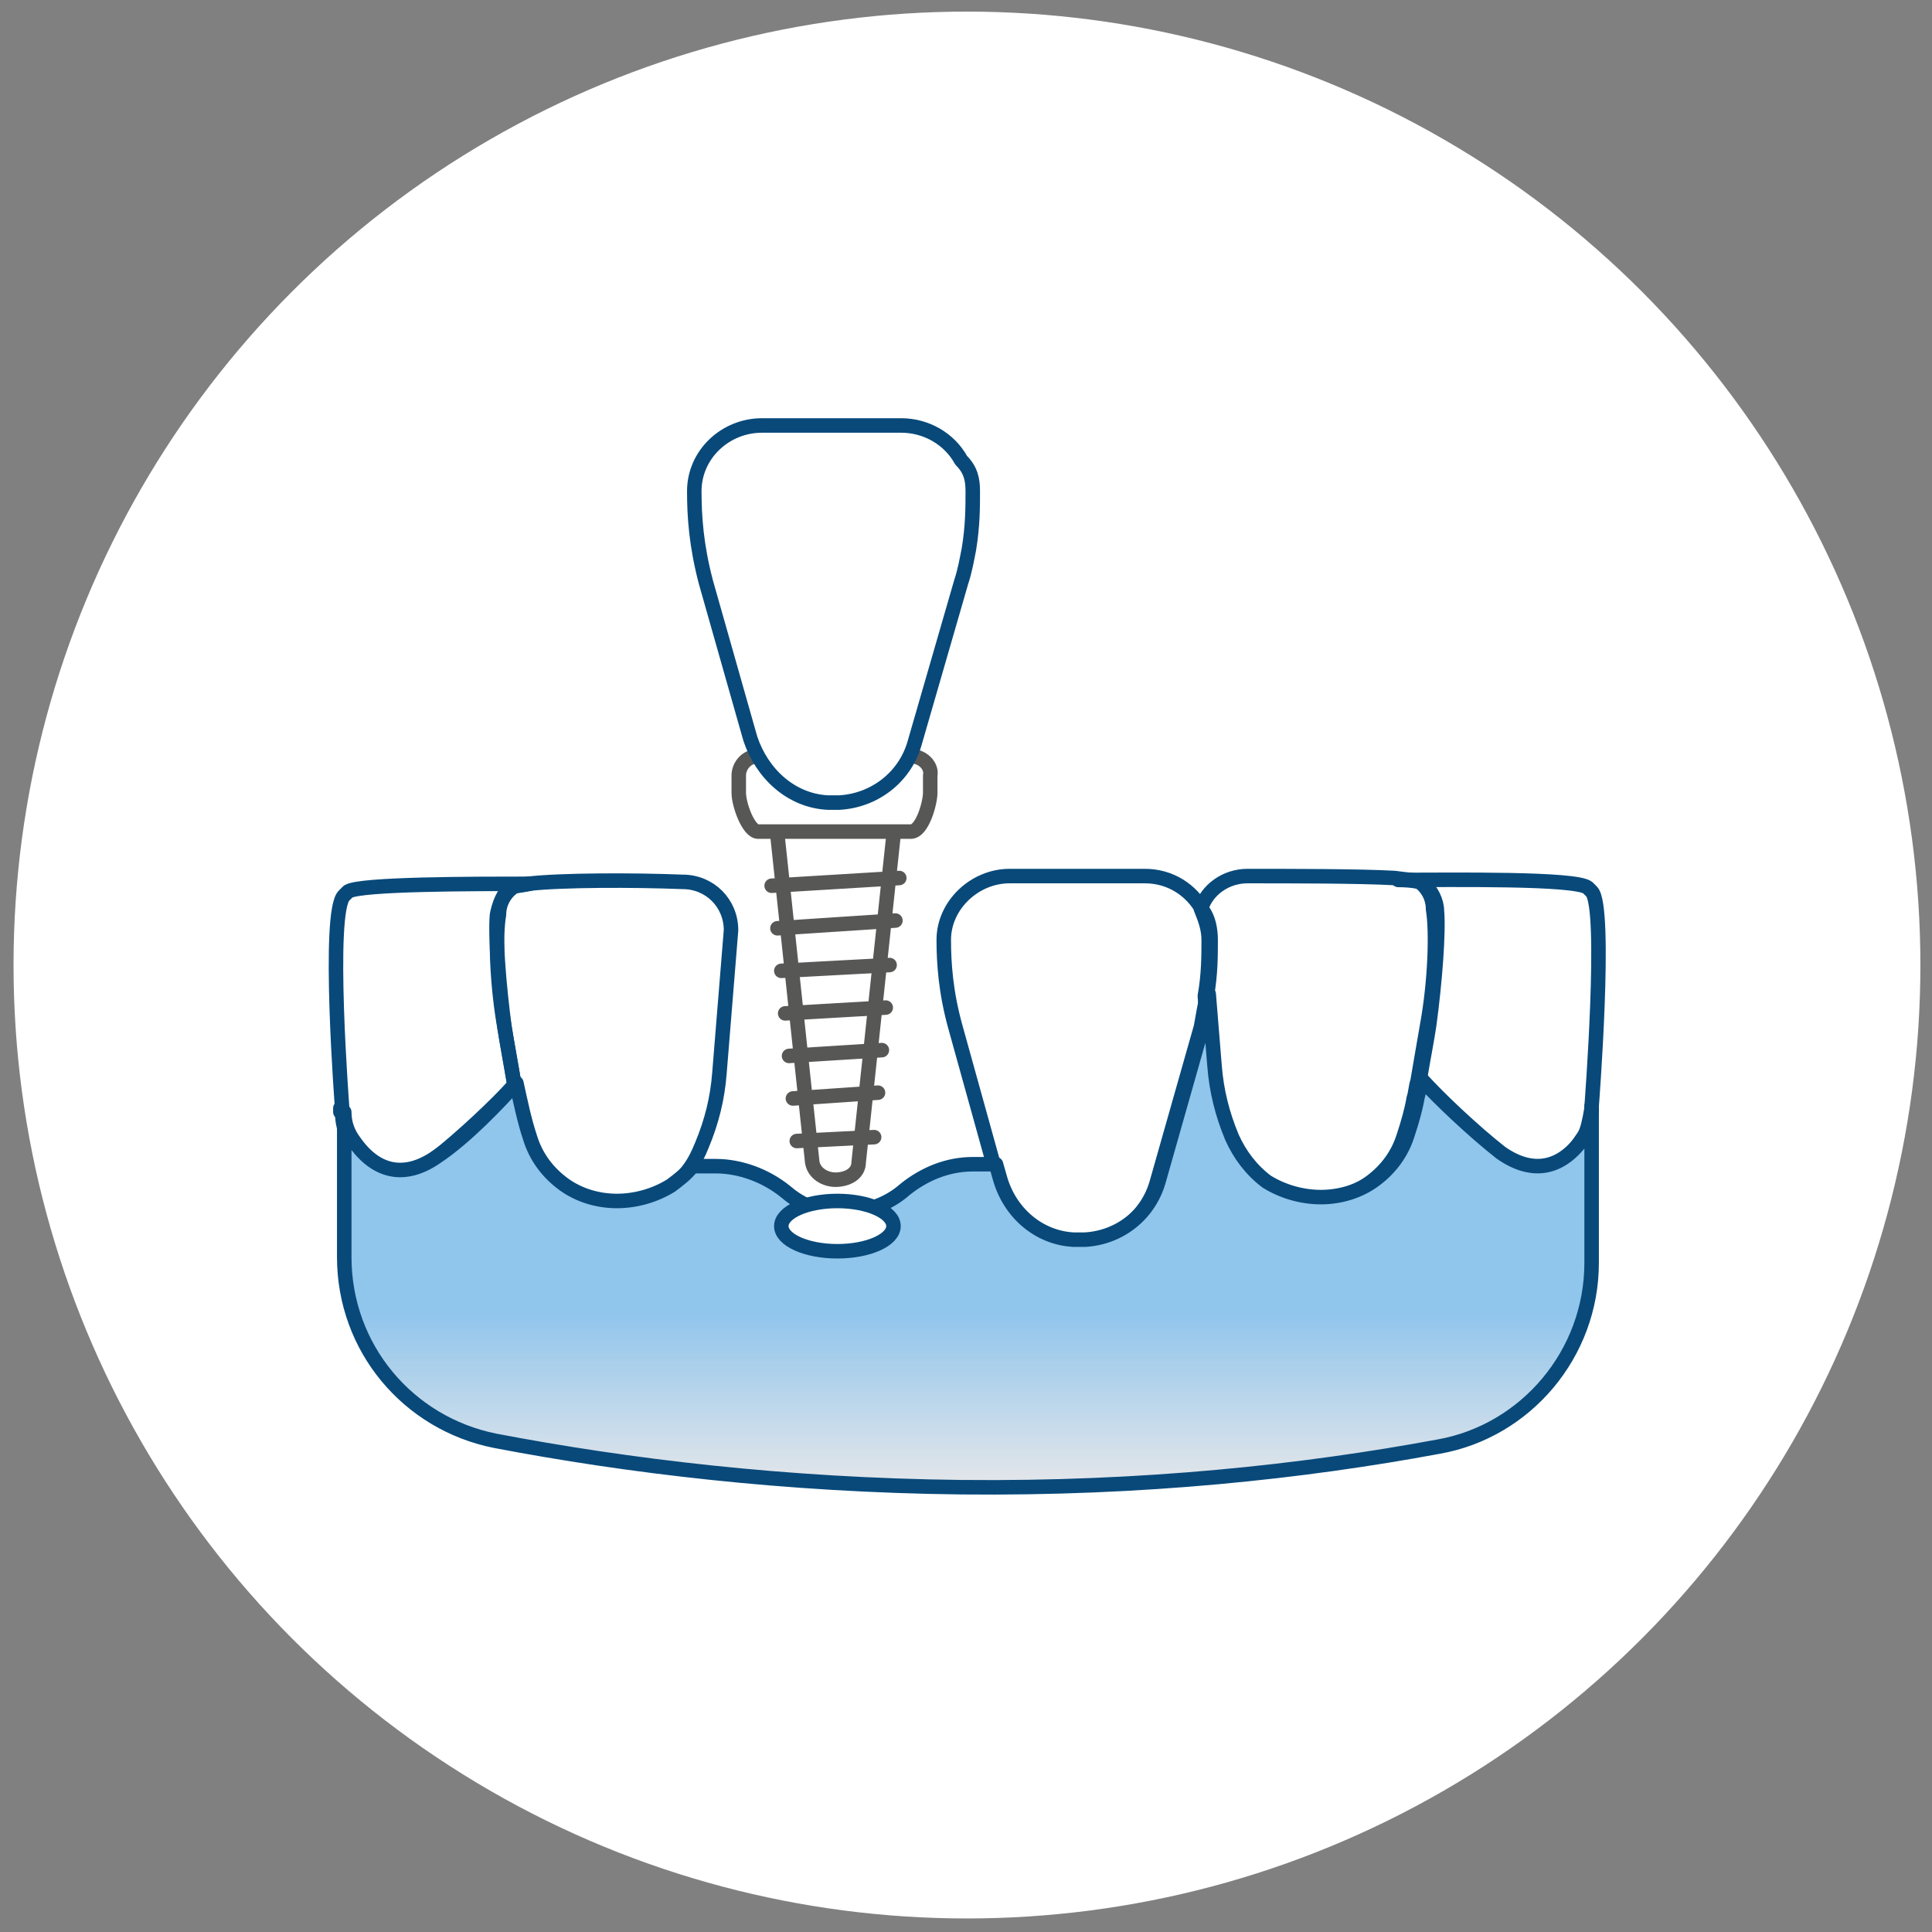 <svg xmlns="http://www.w3.org/2000/svg" xmlns:xlink="http://www.w3.org/1999/xlink" id="Layer_1" x="0px" y="0px" viewBox="0 0 99.9 99.9" style="enable-background:new 0 0 99.9 99.9;" xml:space="preserve"><rect x="0" y="0" width="99.9" height="99.9" fill="#808080" stroke="none"/>  <style type="text/css">	.st0{fill:#FFFFFF;}	.st1{fill:none;stroke:#08497A;stroke-width:0.75;stroke-linecap:round;stroke-linejoin:round;stroke-miterlimit:10;}	.st2{fill:url(#XMLID_00000070094464622803712450000005690934021535659685_);}	.st3{fill:#FFFFFF;stroke:#08497A;stroke-width:0.75;stroke-linecap:round;stroke-linejoin:round;stroke-miterlimit:10;}	.st4{fill:none;stroke:#575756;stroke-width:0.75;stroke-linecap:round;stroke-miterlimit:10;}	.st5{fill:none;stroke:#575756;stroke-width:0.75;stroke-linecap:round;stroke-linejoin:round;stroke-miterlimit:10;}</style>  <circle class="st0" cx="50" cy="49.9" r="49.3"></circle>  <path id="XMLID_206_" class="st0" d="M37.8,48.1l-0.6,7.4c-0.1,1.3-0.4,2.5-0.9,3.7c-0.2,0.5-0.4,0.9-0.7,1.3 c-0.3,0.4-0.7,0.7-1.1,1c-0.8,0.5-1.8,0.8-2.8,0.8c-1,0-2-0.3-2.8-0.9c-0.8-0.6-1.4-1.4-1.7-2.4C27,58,26.8,57,26.6,56.1 c-0.2-1.2-0.4-2.2-0.5-2.9c-0.3-2.2-0.5-4.8-0.4-5.9c0.1-0.5,0.3-1.1,0.7-1.4c0.1-0.1,0.4-0.1,0.9-0.2c1.7-0.2,5.5-0.2,8-0.1 C36.7,45.6,37.8,46.7,37.8,48.1z"></path>  <path id="XMLID_156_" class="st0" d="M26.1,53.2c0.1,0.6,0.3,1.7,0.5,2.9c-0.9,1-2.7,2.7-4.1,3.8c-1.7,1.2-3.2,0.8-4.3-0.8 c-0.3-0.4-0.5-0.9-0.5-1.5v-0.2c0,0-0.8-10.3,0.1-11.1c0.1-0.1,0.1-0.1,0.2-0.2c0.6-0.4,6.5-0.4,9.4-0.4c-0.5,0.1-0.8,0.1-0.9,0.2 c-0.4,0.3-0.7,0.8-0.7,1.4C25.6,48.4,25.7,51,26.1,53.2z"></path>  <path id="XMLID_100_" class="st0" d="M73.8,53c-0.1,0.6-0.3,1.7-0.5,2.9c-0.1,0.3-0.1,0.6-0.2,0.9c-0.1,0.6-0.3,1.3-0.5,1.9 c-0.3,1-0.9,1.8-1.7,2.4c-0.8,0.6-1.8,0.9-2.8,0.9c-1,0-2-0.3-2.8-0.8c-0.8-0.5-1.4-1.3-1.8-2.3c-0.5-1.2-0.8-2.4-0.9-3.7l-0.3-3.7 v0c0.2-1.1,0.2-2.1,0.2-2.9c0-0.6-0.2-1.1-0.4-1.6c0.3-1,1.3-1.7,2.4-1.7c2.3,0,5.8,0,7.6,0.1h0c0.7,0.1,1.1,0.1,1.3,0.2 c0.4,0.3,0.7,0.8,0.7,1.4C74.3,48.2,74.2,50.8,73.8,53z"></path>  <path id="XMLID_91_" class="st0" d="M82.3,57.2v0.2c0,0.6-0.2,1.1-0.5,1.5c-1.1,1.7-2.6,2-4.3,0.8c-1.5-1-3.2-2.8-4.1-3.8 c0.2-1.2,0.4-2.2,0.5-2.9c0.3-2.2,0.5-4.8,0.4-5.9c0-0.5-0.3-1.1-0.7-1.4c-0.1-0.1-0.6-0.2-1.3-0.2c2.8,0,9.2-0.1,9.8,0.4 c0.1,0.1,0.1,0.1,0.2,0.2C83.1,46.9,82.3,57.2,82.3,57.2z"></path>  <path id="XMLID_79_" class="st0" d="M62.6,48.6c0,0.8,0,1.8-0.2,2.9v0c-0.1,0.5-0.2,1-0.3,1.6l-2.3,8.1c-0.5,1.7-2,2.9-3.8,3 c-0.1,0-0.2,0-0.3,0c-0.1,0-0.2,0-0.3,0c-1.8-0.1-3.3-1.4-3.8-3.2l-0.2-0.7l-2-7.2c-0.5-1.8-0.6-3.3-0.6-4.5c0-1.8,1.6-3.3,3.4-3.3 h7c1.3,0,2.4,0.7,3,1.8C62.5,47.5,62.6,48.1,62.6,48.6z"></path>  <path id="XMLID_254_" class="st1" d="M37.8,48.1l-0.6,7.4c-0.1,1.3-0.4,2.5-0.9,3.7c-0.2,0.5-0.4,0.9-0.7,1.3 c-0.3,0.4-0.7,0.7-1.1,1c-0.8,0.5-1.8,0.8-2.8,0.8c-1,0-2-0.3-2.8-0.9c-0.8-0.6-1.4-1.4-1.7-2.4C27,58,26.8,57,26.6,56.1 c-0.2-1.2-0.4-2.2-0.5-2.9c-0.3-2.2-0.5-4.8-0.4-5.9c0.1-0.5,0.3-1.1,0.7-1.4c0.1-0.1,0.4-0.1,0.9-0.2c1.7-0.2,5.5-0.2,8-0.1 C36.7,45.6,37.8,46.7,37.8,48.1z"></path>  <path id="XMLID_252_" class="st1" d="M26.1,53.2c0.1,0.6,0.3,1.7,0.5,2.9c-0.9,1-2.7,2.7-4.1,3.8c-1.7,1.2-3.2,0.8-4.3-0.8 c-0.3-0.4-0.5-0.9-0.5-1.5v-0.2c0,0-0.8-10.3,0.1-11.1c0.1-0.1,0.1-0.1,0.2-0.2c0.6-0.4,6.5-0.4,9.4-0.4c-0.5,0.1-0.8,0.1-0.9,0.2 c-0.4,0.3-0.7,0.8-0.7,1.4C25.6,48.4,25.7,51,26.1,53.2z"></path>  <path id="XMLID_207_" class="st1" d="M17.6,57.5c0-0.1,0-0.1,0-0.2"></path>  <path id="XMLID_251_" class="st1" d="M73.8,53c-0.1,0.6-0.3,1.7-0.5,2.9c-0.1,0.3-0.1,0.6-0.2,0.9c-0.1,0.6-0.3,1.3-0.5,1.9 c-0.3,1-0.9,1.8-1.7,2.4c-0.8,0.6-1.8,0.9-2.8,0.9c-1,0-2-0.3-2.8-0.8c-0.8-0.5-1.4-1.3-1.8-2.3c-0.5-1.2-0.8-2.4-0.9-3.7l-0.3-3.7 v0c0.2-1.1,0.2-2.1,0.2-2.9c0-0.6-0.2-1.1-0.4-1.6c0.3-1,1.3-1.7,2.4-1.7c2.3,0,5.8,0,7.6,0.1h0c0.7,0.1,1.1,0.1,1.3,0.2 c0.4,0.3,0.7,0.8,0.7,1.4C74.3,48.2,74.2,50.8,73.8,53z"></path>  <path id="XMLID_250_" class="st1" d="M82.3,57.2v0.2c0,0.6-0.2,1.1-0.5,1.5c-1.1,1.7-2.6,2-4.3,0.8c-1.5-1-3.2-2.8-4.1-3.8 c0.2-1.2,0.4-2.2,0.5-2.9c0.3-2.2,0.5-4.8,0.4-5.9c0-0.5-0.3-1.1-0.7-1.4c-0.1-0.1-0.6-0.2-1.3-0.2c2.8,0,9.2-0.1,9.8,0.4 c0.1,0.1,0.1,0.1,0.2,0.2C83.1,46.9,82.3,57.2,82.3,57.2z"></path>  <path id="XMLID_240_" class="st1" d="M82.3,57.2c0,0.1,0,0.1,0,0.2"></path>  <path id="XMLID_249_" class="st1" d="M62.6,48.6c0,0.8,0,1.8-0.2,2.9v0c-0.1,0.5-0.2,1-0.3,1.6l-2.3,8.1c-0.5,1.7-2,2.9-3.8,3 c-0.1,0-0.2,0-0.3,0c-0.1,0-0.2,0-0.3,0c-1.8-0.1-3.3-1.4-3.8-3.2l-0.2-0.7l-2-7.2c-0.5-1.8-0.6-3.3-0.6-4.5c0-1.8,1.6-3.3,3.4-3.3 h7c1.3,0,2.4,0.7,3,1.8C62.5,47.5,62.6,48.1,62.6,48.6z"></path>  <linearGradient id="XMLID_00000096035406177838641060000000106170279867744652_" gradientUnits="userSpaceOnUse" x1="49.951" y1="76.936" x2="49.951" y2="12.324">	<stop offset="0" style="stop-color:#E5E7EA"></stop>	<stop offset="0.141" style="stop-color:#90C5EC"></stop></linearGradient>  <path id="XMLID_205_" style="fill:url(#XMLID_00000096035406177838641060000000106170279867744652_);" d="M82.3,57.3v8 c0,4.7-3.4,8.7-7.9,9.5c-7,1.3-15.3,2.2-24.7,2.1c-9.1-0.1-17.3-1.1-24.1-2.4c-4.5-0.9-7.8-4.8-7.8-9.5v-7.5c0,0.6,0.2,1.1,0.5,1.5 c1.1,1.6,2.6,2,4.3,0.8c1.5-1,3.2-2.8,4.1-3.8c0.2,0.9,0.4,1.9,0.7,2.8c0.3,1,0.9,1.8,1.7,2.4c0.8,0.6,1.8,0.9,2.8,0.9 c1,0,2-0.3,2.8-0.8c0.4-0.3,0.8-0.6,1.1-1H37c1.3,0,2.6,0.5,3.6,1.3c0.7,0.6,1.6,1.1,2.9,1.1c1.2,0,2.4-0.4,3.3-1.2 c1-0.8,2.2-1.3,3.5-1.3h1.2l0.2,0.7c0.5,1.8,2,3.1,3.8,3.2c0.1,0,0.2,0,0.3,0c0.1,0,0.2,0,0.3,0c1.8-0.1,3.3-1.3,3.8-3l2.3-8.1 c0.1-0.6,0.3-1.1,0.3-1.6l0.3,3.7c0.1,1.3,0.4,2.5,0.9,3.7c0.4,0.9,1,1.7,1.8,2.3c0.8,0.5,1.8,0.8,2.8,0.8c1,0,2-0.3,2.8-0.9 c0.8-0.6,1.4-1.4,1.7-2.4c0.2-0.6,0.4-1.3,0.5-1.9c0.1-0.3,0.1-0.6,0.2-0.9c0.9,1,2.7,2.7,4.1,3.8c1.7,1.2,3.2,0.8,4.3-0.8 C82.1,58.4,82.2,57.9,82.3,57.3z"></path>  <path id="XMLID_260_" class="st1" d="M82.3,57.3v8c0,4.7-3.4,8.7-7.9,9.5c-7,1.3-15.3,2.2-24.7,2.1c-9.1-0.1-17.3-1.1-24.1-2.4 c-4.5-0.9-7.8-4.8-7.8-9.5v-7.5c0,0.6,0.2,1.1,0.5,1.5c1.1,1.6,2.6,2,4.3,0.8c1.5-1,3.2-2.8,4.1-3.8c0.2,0.9,0.4,1.9,0.7,2.8 c0.3,1,0.9,1.8,1.7,2.4c0.8,0.6,1.8,0.9,2.8,0.9c1,0,2-0.3,2.8-0.8c0.4-0.3,0.8-0.6,1.1-1H37c1.3,0,2.6,0.5,3.6,1.3 c0.7,0.6,1.6,1.1,2.9,1.1c1.2,0,2.4-0.4,3.3-1.2c1-0.8,2.2-1.3,3.5-1.3h1.2l0.2,0.7c0.5,1.8,2,3.1,3.8,3.2c0.1,0,0.2,0,0.3,0 c0.1,0,0.2,0,0.3,0c1.8-0.1,3.3-1.3,3.8-3l2.3-8.1c0.1-0.6,0.3-1.1,0.3-1.6l0.3,3.7c0.1,1.3,0.4,2.5,0.9,3.7c0.4,0.9,1,1.7,1.8,2.3 c0.8,0.5,1.8,0.8,2.8,0.8c1,0,2-0.3,2.8-0.9c0.8-0.6,1.4-1.4,1.7-2.4c0.2-0.6,0.4-1.3,0.5-1.9c0.1-0.3,0.1-0.6,0.2-0.9 c0.9,1,2.7,2.7,4.1,3.8c1.7,1.2,3.2,0.8,4.3-0.8C82.1,58.4,82.2,57.9,82.3,57.3z"></path>  <ellipse class="st3" cx="43.3" cy="63.4" rx="2.9" ry="1.3"></ellipse>  <path class="st4" d="M40.2,43.2L42,60.1c0.1,0.6,0.7,0.9,1.2,0.9c0.6,0,1.2-0.3,1.2-0.9l1.8-16.9"></path>  <g>	<line class="st4" x1="41.2" y1="59" x2="45.2" y2="58.8"></line>	<line class="st4" x1="41" y1="56.8" x2="45.4" y2="56.5"></line>	<line class="st4" x1="40.8" y1="54.6" x2="45.6" y2="54.3"></line>	<line class="st4" x1="40.6" y1="52.4" x2="45.8" y2="52.1"></line>	<line class="st4" x1="40.4" y1="50.2" x2="46" y2="49.9"></line>	<line class="st4" x1="40.2" y1="48" x2="46.3" y2="47.6"></line>	<line class="st4" x1="39.9" y1="45.8" x2="46.5" y2="45.4"></line></g>  <path class="st5" d="M47.1,39.1h-7.9c-0.6,0-1,0.5-1,1V41c0,0.6,0.5,2,1,2h7.9c0.6,0,1-1.5,1-2v-0.9C48.2,39.6,47.7,39.1,47.1,39.1z "></path>  <g>	<path id="XMLID_00000172418720940792079430000006091179484433404606_" class="st0" d="M50.3,25.4c0,0.8,0,1.8-0.2,3v0  c-0.1,0.5-0.2,1.1-0.4,1.7l-2.4,8.3c-0.5,1.8-2.1,3-3.9,3.1c-0.1,0-0.2,0-0.3,0c-0.1,0-0.2,0-0.3,0c-1.9-0.1-3.4-1.5-4-3.3  l-0.2-0.7l-2.1-7.4c-0.5-1.9-0.6-3.4-0.6-4.7c0-1.9,1.6-3.4,3.5-3.4h7.2c1.3,0,2.5,0.7,3.1,1.8C50.2,24.3,50.3,24.8,50.3,25.4z"></path>	<path id="XMLID_00000009559394426239743510000011197367562638656411_" class="st1" d="M50.3,25.4c0,0.8,0,1.8-0.2,3v0  c-0.1,0.5-0.2,1.1-0.4,1.7l-2.4,8.3c-0.5,1.8-2.1,3-3.9,3.1c-0.1,0-0.2,0-0.3,0c-0.1,0-0.2,0-0.3,0c-1.9-0.1-3.4-1.5-4-3.3  l-0.2-0.7l-2.1-7.4c-0.5-1.9-0.6-3.4-0.6-4.7c0-1.9,1.6-3.4,3.5-3.4h7.2c1.3,0,2.5,0.7,3.1,1.8C50.2,24.3,50.3,24.8,50.3,25.4z"></path></g></svg>